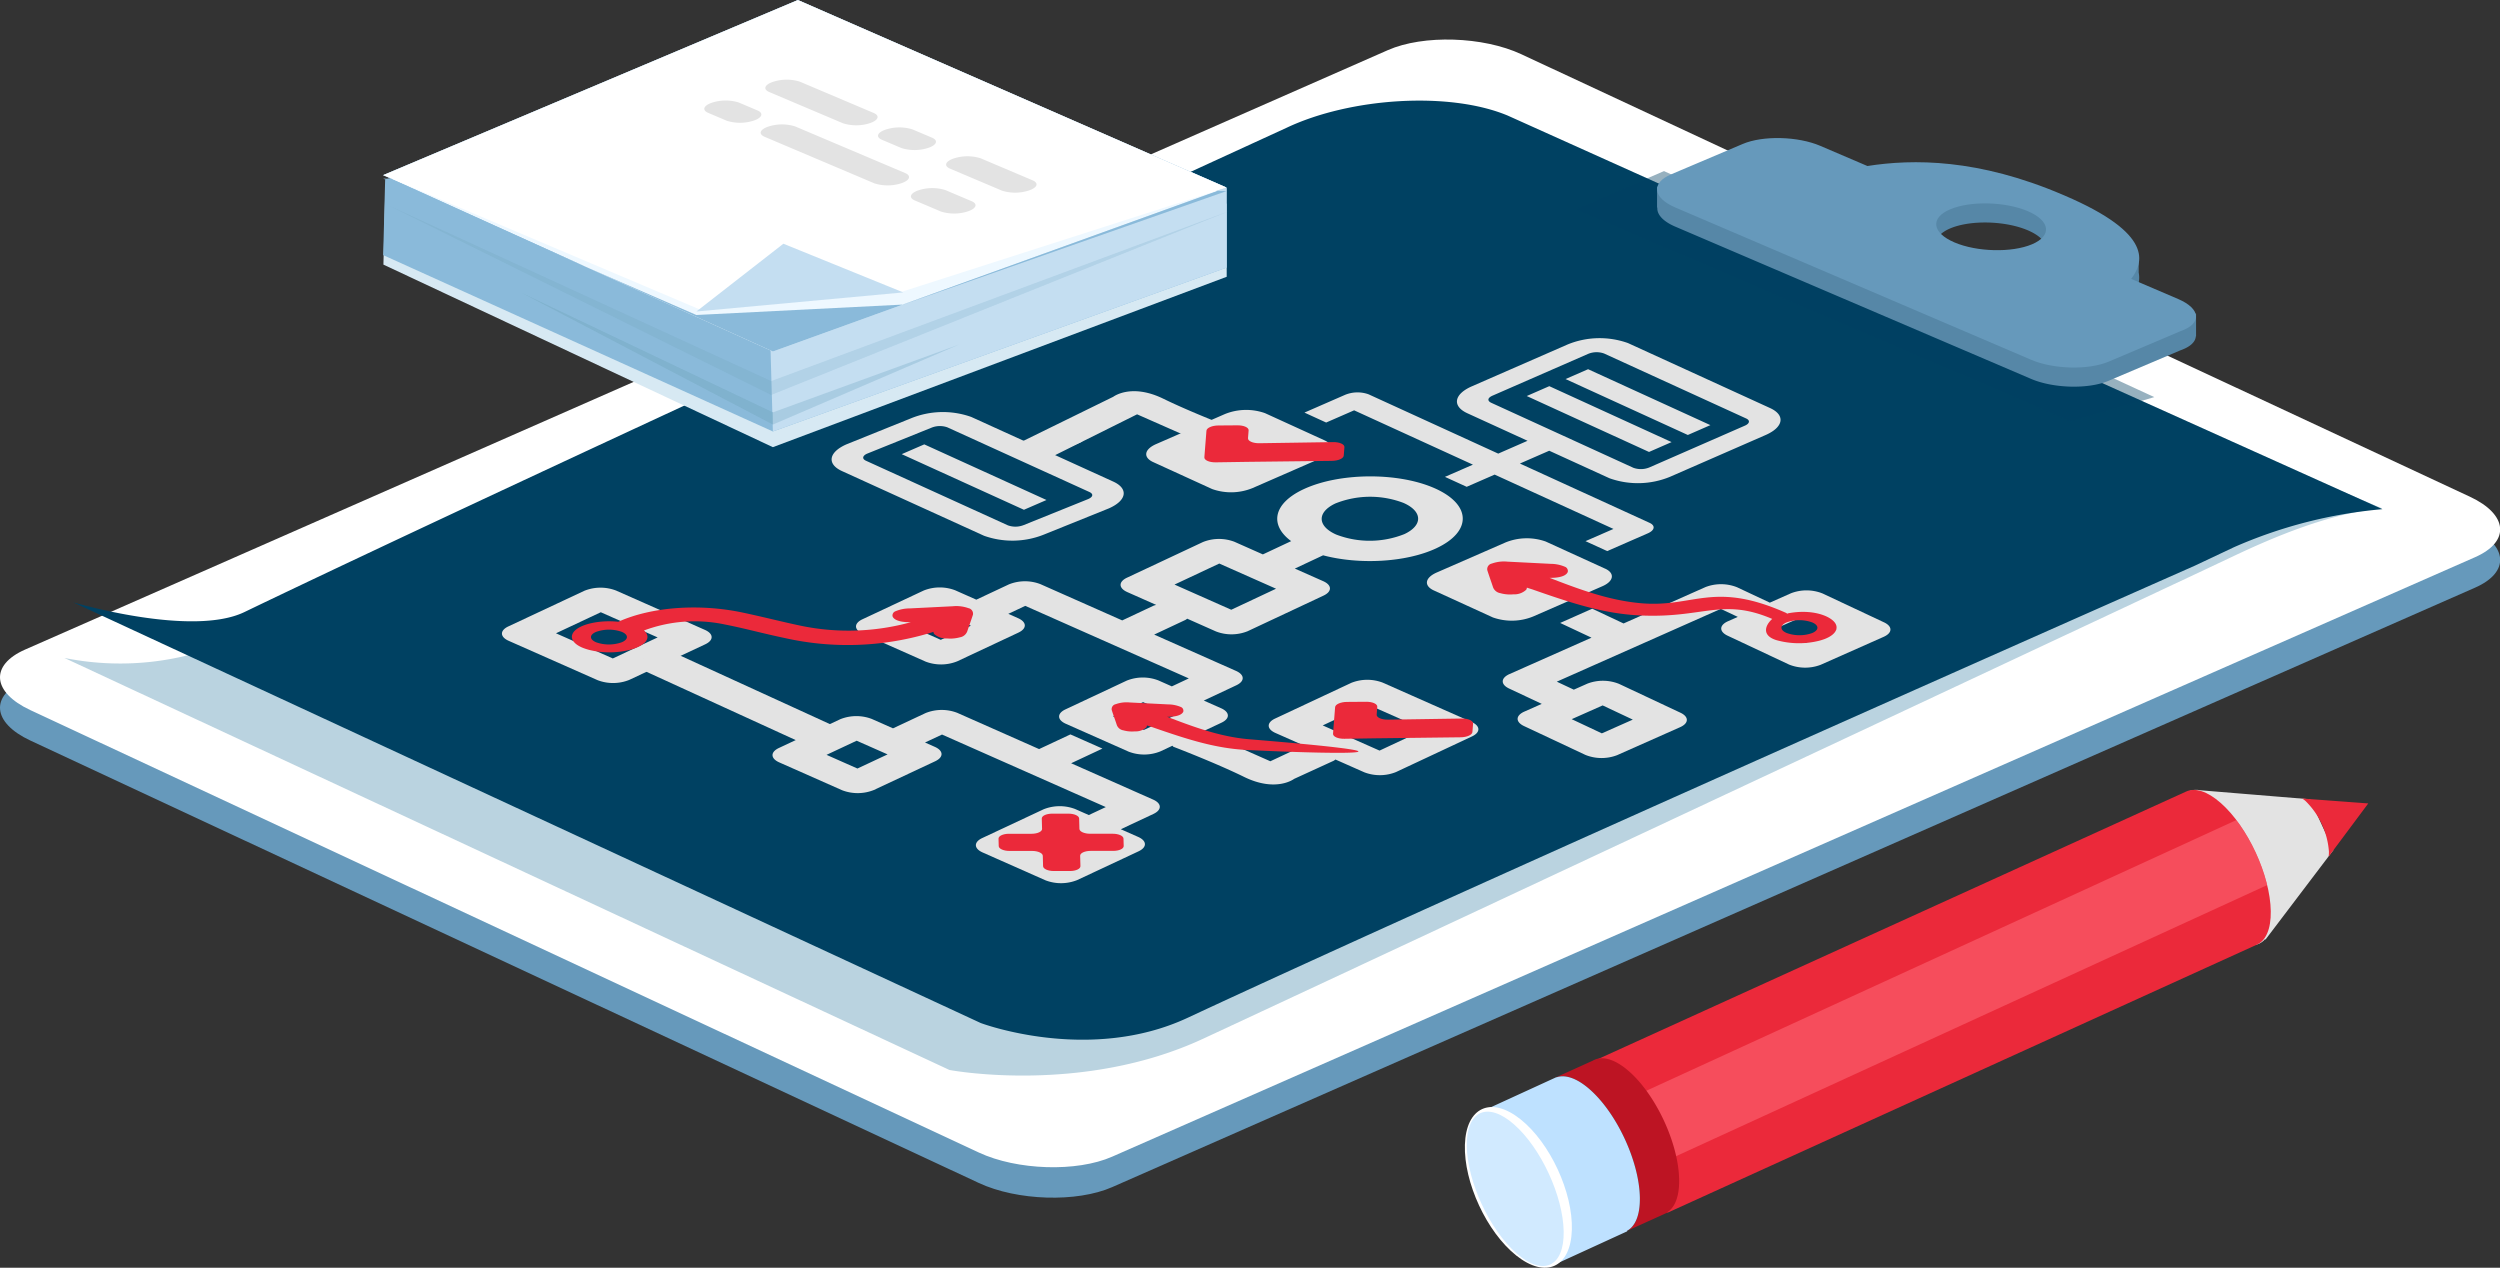 <?xml version="1.0" encoding="UTF-8"?> <svg xmlns="http://www.w3.org/2000/svg" id="Be_outstanding" data-name="Be outstanding" width="368.531" height="186.875" viewBox="0 0 368.531 186.875"><rect x="0" y="0" width="368.531" height="186.875" fill="#333333" stroke="none"/><defs><style> .cls-1 { fill: #69b; } .cls-1, .cls-10, .cls-11, .cls-12, .cls-13, .cls-14, .cls-15, .cls-16, .cls-17, .cls-18, .cls-19, .cls-2, .cls-20, .cls-3, .cls-4, .cls-5, .cls-6, .cls-7, .cls-8, .cls-9 { fill-rule: evenodd; } .cls-2 { fill: #fff; } .cls-3 { fill: #005d8d; opacity: 0.27; } .cls-4, .cls-7 { fill: #004162; } .cls-5 { fill: #e3e3e3; } .cls-6 { fill: #eb293a; } .cls-7 { opacity: 0.41; } .cls-8 { fill: #5687a7; } .cls-9 { fill: #d7e9f3; } .cls-10 { fill: #8abada; } .cls-11 { fill: #c4def1; } .cls-12, .cls-13, .cls-14, .cls-15 { fill: #7caec9; } .cls-12 { opacity: 0.24; } .cls-13 { opacity: 0.46; } .cls-14 { opacity: 0.75; } .cls-15 { opacity: 0.36; } .cls-16 { fill: #eef8ff; } .cls-17 { fill: #ff6b78; opacity: 0.54; } .cls-18 { fill: #bd1423; } .cls-19 { fill: #bee1ff; } .cls-20 { fill: #d1eaff; } </style></defs><path class="cls-1" d="M310.018,428.576L449.835,493.8c5.643,2.632,5.989,6.627.772,8.921L249.7,591.09c-5.217,2.295-14.021,2.02-19.664-.612L90.221,525.257c-5.644-2.633-5.989-6.627-.772-8.921l200.9-88.371C295.57,425.67,304.374,425.943,310.018,428.576Z" transform="translate(-85.75 -416.094)"></path><path id="Rectangle_19_copy" data-name="Rectangle 19 copy" class="cls-2" d="M310.018,424.09l139.817,65.221c5.643,2.632,5.989,6.627.772,8.921L249.7,586.6c-5.217,2.3-14.021,2.023-19.664-.611L90.221,520.772c-5.644-2.633-5.989-6.627-.772-8.922l200.9-88.371C295.57,421.184,304.374,421.459,310.018,424.09Z" transform="translate(-85.75 -416.094)"></path><path id="Shape_4_copy_5" data-name="Shape 4 copy 5" class="cls-3" d="M308,436.461c-8.632-3.606-23.2-2.635-32.569,1.79,0,0-113.349,51.98-153.648,71.4a41.56,41.56,0,0,1-26.536,3.433L225.706,573.82s19.533,3.713,37.42-4.613C305.158,549.644,409.3,500.764,409.3,500.764l5.766-2.721c5.766-2.723,14.192-6.352,21.836-7.006h0Z" transform="translate(-85.75 -416.094)"></path><path id="Shape_4_copy_7" data-name="Shape 4 copy 7" class="cls-4" d="M308,433.129c-8.632-3.6-23.2-2.635-32.569,1.79,0,0-113.349,51.981-153.648,71.4-7.791,3.755-25.254-1.438-25.254-1.438L230.319,566.9s15.945,6.018,30.5-.769c42.018-19.6,148.476-66.648,148.476-66.648l5.766-2.722a69.276,69.276,0,0,1,21.889-5.609Z" transform="translate(-85.75 -416.094)"></path><path class="cls-5" d="M280.99,481l-8.756-4a8.348,8.348,0,0,0-5.94.14l-10.111,4.415c-1.8.786-1.934,1.973-.446,2.654l8.7,3.978a8.348,8.348,0,0,0,5.94-.139l10.111-4.417C282.274,482.891,282.478,481.676,280.99,481Zm41.378,18.924-8.756-4a8.337,8.337,0,0,0-5.94.138l-10.111,4.418c-1.8.785-1.934,1.971-.446,2.652l8.7,3.978a8.337,8.337,0,0,0,5.94-.138l10.111-4.419C323.652,501.816,323.856,500.6,322.368,499.919Zm0.639-13.33a12.424,12.424,0,0,0,8.91-.208l14.1-6.161c2.661-1.161,2.958-2.929.669-3.977l-20.947-9.579a12.434,12.434,0,0,0-8.91.207l-14.1,6.163c-2.66,1.16-2.958,2.928-.668,3.976l8.87,4.056-4.323,1.891-19.116-8.743a4.841,4.841,0,0,0-3.464.081l-5.987,2.615,3.2,1.466,4.124-1.8,17.513,8.009-4.125,1.8,3.205,1.466,4.124-1.8,17.513,8.01-4.124,1.8,3.2,1.465,5.987-2.616c1-.435,1.175-1.127.26-1.547l-19.115-8.742,4.323-1.889ZM305.763,474.42l14.1-6.161a3.282,3.282,0,0,1,2.351-.054l20.946,9.579c0.63,0.288.489,0.76-.176,1.049L328.884,485a3.288,3.288,0,0,1-2.351.054l-20.947-9.58C304.957,475.182,305.031,474.739,305.763,474.42Zm14.092-3.9,18.028,8.243-3.326,1.453-18.028-8.245Zm-5.72,2.5,18.027,8.245-3.326,1.453-18.027-8.244Z" transform="translate(-85.75 -416.094)"></path><path id="Shape_44_copy" data-name="Shape 44 copy" class="cls-5" d="M228.928,477.558a12.471,12.471,0,0,0-8.9.206l-9.48,3.823c-2.658,1.155-2.955,2.914-.668,3.955l20.933,9.532a12.482,12.482,0,0,0,8.9-.208l9.479-3.822c2.659-1.156,2.956-2.916.668-3.957L241,483.051l4.321-1.878-3.2-1.458-4.32,1.878Zm17.233,12.105-9.48,3.823a3.293,3.293,0,0,1-2.349.054L213.4,484.011c-0.629-.287-0.488-0.756.177-1.044l9.479-3.823a3.306,3.306,0,0,1,2.35-.054l20.932,9.529C246.966,488.905,246.892,489.346,246.161,489.663Zm-9.47,1.579-18.016-8.2L222,481.6l18.016,8.2Z" transform="translate(-85.75 -416.094)"></path><path class="cls-5" d="M265.76,520.5l-2.556-1.134,4.8-2.255c1.271-.6,1.243-1.545-0.057-2.121l-12.059-5.35,4.609-2.163a1.972,1.972,0,0,0,.26-0.183l4.251,1.887a6.369,6.369,0,0,0,4.654-.036l11.2-5.255c1.27-.6,1.249-1.546-0.056-2.125l-4.184-1.856,4.169-1.956c5.3,1.408,12.219,1.062,16.7-1.041,5.272-2.472,5.169-6.436-.236-8.836s-14.089-2.33-19.361.144c-4.477,2.1-5.037,5.267-1.812,7.643l-4.169,1.957-4.183-1.857a6.382,6.382,0,0,0-4.655.036l-11.2,5.257c-1.269.6-1.245,1.545,0.057,2.122l4.251,1.885c-0.125.046-.277,0.069-0.395,0.124l-4.609,2.164-12.052-5.345a6.359,6.359,0,0,0-4.654.033l-4.8,2.253-3.109-1.379a6.374,6.374,0,0,0-4.654.034l-9.035,4.24c-1.27.6-1.247,1.548,0.055,2.125l9.262,4.109a6.4,6.4,0,0,0,4.656-.036l9.036-4.239c1.269-.6,1.243-1.548-0.058-2.125l-1.441-.639,2.5-1.175,24.11,10.694-2.5,1.175-1.994-.885a6.387,6.387,0,0,0-4.655.033l-9.036,4.242c-1.269.594-1.241,1.548,0.058,2.123l9.261,4.109a6.377,6.377,0,0,0,4.655-.033l9.036-4.242C267.086,522.027,267.061,521.077,265.76,520.5Zm16.842-30.19a13.783,13.783,0,0,1,10.055-.075c2.808,1.246,2.863,3.3.123,4.589a13.786,13.786,0,0,1-10.056.072C279.919,493.652,279.864,491.6,282.6,490.311Zm-17.116,8.857,8.368,3.712-6.6,3.1-8.368-3.711Zm-41.054,11.249-4.55-2.018,4.438-2.083,4.55,2.019ZM254.369,523.7l-4.552-2.019,4.437-2.084,4.552,2.02Z" transform="translate(-85.75 -416.094)"></path><path id="Rectangle_1_copy_3" data-name="Rectangle 1 copy 3" class="cls-5" d="M276.517,530.912l5.834-2.673a1.813,1.813,0,0,0,.261-0.183l4.257,1.885a6.385,6.385,0,0,0,4.66-.033l11.213-5.255c1.272-.6,1.251-1.546-0.055-2.125l-4.191-1.855-4.719-2.091-4.188-1.856a6.4,6.4,0,0,0-4.662.036l-11.215,5.256c-1.271.6-1.247,1.546,0.057,2.124l4.256,1.884c-0.125.044-.277,0.068-0.395,0.123l-4.616,2.164-12.069-5.346a6.385,6.385,0,0,0-4.66.033l2.419,3.169s6.189,2.363,10.434,4.447C273.882,532.944,276.517,530.912,276.517,530.912Zm10.828-10.982,8.38,3.711-6.611,3.1-8.38-3.712Z" transform="translate(-85.75 -416.094)"></path><path id="Rectangle_1_copy_7" data-name="Rectangle 1 copy 7" class="cls-5" d="M173.84,516.358a6.393,6.393,0,0,0,4.661-.034l11.213-5.254c1.271-.6,1.25-1.547-0.056-2.125l-4.19-1.856L180.748,505l-4.188-1.854a6.4,6.4,0,0,0-4.661.034l-11.216,5.256c-1.271.6-1.247,1.545,0.057,2.124Zm0.476-10.013,8.38,3.713-6.611,3.1-8.379-3.71Z" transform="translate(-85.75 -416.094)"></path><path class="cls-5" d="M183.734,511.689L210.85,524.1l-5.11,2.325-27.117-12.408Z" transform="translate(-85.75 -416.094)"></path><path id="Rectangle_1_copy_6" data-name="Rectangle 1 copy 6" class="cls-5" d="M249.867,474.58l-13.27,6.508c-3.181,1.485,2.948,2.911,4.724,2.083l12.05-6,12.075,5.326a6.414,6.414,0,0,0,4.663-.035l-2.42-3.155s-6.192-2.355-10.439-4.431C252.5,472.555,249.867,474.58,249.867,474.58Z" transform="translate(-85.75 -416.094)"></path><path id="Rectangle_1_copy_4" data-name="Rectangle 1 copy 4" class="cls-5" d="M253.532,539.467l-2.56-1.133,4.808-2.255c1.274-.6,1.245-1.547-0.057-2.122l-12.075-5.35,4.615-2.162-4.721-2.091-4.616,2.164-12.069-5.345a6.385,6.385,0,0,0-4.66.033l-4.808,2.255-3.113-1.379a6.385,6.385,0,0,0-4.66.033l-9.049,4.241c-1.271.6-1.247,1.546,0.056,2.124l9.274,4.107a6.4,6.4,0,0,0,4.663-.033l9.048-4.241c1.271-.6,1.245-1.547-0.058-2.125l-1.443-.638,2.509-1.176,24.143,10.693-2.506,1.176-2-.884a6.4,6.4,0,0,0-4.661.032l-9.048,4.242c-1.272.595-1.244,1.547,0.057,2.124l9.274,4.109a6.4,6.4,0,0,0,4.661-.036l9.048-4.24C254.86,540.994,254.834,540.043,253.532,539.467Zm-41.385-10.082-4.556-2.017,4.443-2.083,4.557,2.016Zm29.978,13.277-4.559-2.019,4.445-2.082,4.557,2.019Z" transform="translate(-85.75 -416.094)"></path><path id="Rectangle_1_copy_5" data-name="Rectangle 1 copy 5" class="cls-5" d="M310.462,520.991l2.562-1.138-4.813-2.262c-1.275-.6-1.246-1.551.057-2.131l12.089-5.366-4.621-2.17,4.727-2.1L325.084,508l12.082-5.365a6.4,6.4,0,0,1,4.666.035l4.813,2.263,3.117-1.384a6.378,6.378,0,0,1,4.665.033l9.059,4.256c1.272,0.6,1.249,1.55-.056,2.131l-9.285,4.122a6.4,6.4,0,0,1-4.668-.034l-9.058-4.255c-1.273-.6-1.246-1.552.058-2.13l1.444-.641-2.511-1.181-24.17,10.73,2.509,1.179,2-.888a6.391,6.391,0,0,1,4.666.034l9.059,4.255c1.272,0.6,1.245,1.554-.057,2.132l-9.285,4.123a6.391,6.391,0,0,1-4.666-.035l-9.059-4.256C309.132,522.521,309.158,521.57,310.462,520.991Zm41.431-10.118,4.561-2.026-4.448-2.088-4.561,2.024ZM321.882,524.2l4.563-2.026L322,520.081l-4.563,2.027Z" transform="translate(-85.75 -416.094)"></path><path class="cls-6" d="M228.327,509.185c0.117-.352.24-0.7,0.363-1.054l0.013-.039c0.158-.453.323-0.922,0.471-1.382a0.829,0.829,0,0,0-.664-0.966,5.317,5.317,0,0,0-2.294-.282l-6.38.32a5.4,5.4,0,0,0-2.062.411,0.659,0.659,0,0,0-.451.749c0.07,0.222.469,0.908,2.7,0.872a34.512,34.512,0,0,1-16.172.533c-1.436-.3-2.872-0.638-4.261-0.965-1.469-.346-2.989-0.7-4.548-1.027-6.339-1.306-13.269-.783-18.085,1.368a0.561,0.561,0,0,1-.058.024c-0.028,0-.065,0-0.114-0.009-2.517-.241-5.129.282-6.208,1.243-1,.891-0.534,1.955,1.094,2.614,0.131,0.053.27,0.1,0.417,0.151,0.181,0.059.372,0.115,0.565,0.164a12.486,12.486,0,0,0,6.256-.1c2.152-.654,2.875-1.793,1.772-2.776a21.367,21.367,0,0,1,11.889-.89c1.594,0.311,3.179.688,4.716,1.057,1.344,0.322,2.732.653,4.159,0.949a42.263,42.263,0,0,0,21.119-.665c0.268-.081.531-0.164,0.792-0.249a0.494,0.494,0,0,0,.1.313,2.6,2.6,0,0,0,1.88.66,5.359,5.359,0,0,0,1.92-.168A1.384,1.384,0,0,0,228.327,509.185Zm-54.7.056a5.661,5.661,0,0,1,3.75-.017c1.041,0.422,1.054,1.115.029,1.548a5.649,5.649,0,0,1-3.748.015C172.615,510.366,172.6,509.673,173.626,509.241Z" transform="translate(-85.75 -416.094)"></path><path id="Shape_46_copy" data-name="Shape 46 copy" class="cls-6" d="M305.844,502.666c-0.116-.357-0.239-0.713-0.363-1.07l-0.013-.038c-0.158-.46-0.322-0.935-0.471-1.406a0.844,0.844,0,0,1,.665-0.982,5.3,5.3,0,0,1,2.3-.283l6.385,0.324a5.421,5.421,0,0,1,2.063.417,0.673,0.673,0,0,1,.452.762c-0.071.225-.47,0.921-2.7,0.884,4.013,1.528,8.61,3.339,13.617,3.753,7.753,0.64,10.607-3.409,21.529,1.536,0.022,0.011-.272,0-0.256,0s-0.05,0,0,0c3.224-.692,5.827.047,6.907,1.022,1,0.907.534,1.984-1.1,2.654-0.13.054-.27,0.106-0.416,0.154-0.182.059-.373,0.116-0.566,0.166a12.337,12.337,0,0,1-6.261-.1c-2.154-.665-1.723-2.13-0.619-3.129-7.4-3.162-10.124-.064-19.479-0.512-5.273-.253-9.845-1.72-15.9-3.846-0.269-.082-0.532-0.167-0.793-0.253a0.516,0.516,0,0,1-.1.319,2.576,2.576,0,0,1-1.882.668,5.253,5.253,0,0,1-1.921-.171A1.387,1.387,0,0,1,305.844,502.666Zm47.057,5.183a5.587,5.587,0,0,0-3.752-.017c-1.042.429-1.056,1.133-.03,1.571a5.587,5.587,0,0,0,3.752.017C353.913,508.99,353.926,508.286,352.9,507.849Z" transform="translate(-85.75 -416.094)"></path><path id="Shape_46_copy_2" data-name="Shape 46 copy 2" class="cls-6" d="M250.387,522.986c-0.1-.315-0.213-0.63-0.323-0.947l-0.012-.034c-0.141-.4-0.287-0.826-0.419-1.242a0.742,0.742,0,0,1,.591-0.865,4.721,4.721,0,0,1,2.045-.253l5.685,0.287a4.832,4.832,0,0,1,1.836.369,0.594,0.594,0,0,1,.4.673c-0.062.2-.418,0.813-2.4,0.782,3.573,1.35,7.665,2.95,12.123,3.315,26.247,2.153,16.113,2.364-.228,1.587-4.695-.223-8.765-1.522-14.159-3.4-0.239-.072-0.473-0.148-0.706-0.224a0.455,0.455,0,0,1-.085.283,2.312,2.312,0,0,1-1.675.59,4.739,4.739,0,0,1-1.711-.151A1.238,1.238,0,0,1,250.387,522.986Z" transform="translate(-85.75 -416.094)"></path><path class="cls-6" d="M288.522,524.93l-4.6.069c-0.949.014-1.7-.32-1.667-0.744l0.155-2,0.152-1.922c0.033-.418.819-0.762,1.756-0.768l2.822-.022c0.938-.008,1.672.325,1.639,0.744l-0.091,1.15c-0.034.424,0.717,0.758,1.667,0.744l10.878-.166c0.95-.014,1.7.321,1.668,0.744l-0.1,1.253c-0.032.414-.808,0.759-1.739,0.768Z" transform="translate(-85.75 -416.094)"></path><path id="Shape_48_copy" data-name="Shape 48 copy" class="cls-6" d="M269.555,484.178l-4.6.071c-0.948.015-1.7-.321-1.667-0.744l0.156-2,0.152-1.921c0.033-.417.819-0.763,1.756-0.77l2.822-.021c0.938-.009,1.671.327,1.638,0.744l-0.091,1.151c-0.033.423,0.718,0.757,1.667,0.743l10.879-.166c0.949-.014,1.7.321,1.667,0.744l-0.1,1.252c-0.032.416-.808,0.759-1.74,0.77Z" transform="translate(-85.75 -416.094)"></path><path class="cls-6" d="M243.482,544.494h-2.39c-0.861,0-1.568-.318-1.579-0.716l-0.042-1.532c-0.011-.394-0.717-0.714-1.578-0.713h-3.34c-0.861,0-1.568-.321-1.579-0.714l-0.03-1.1c-0.01-.395.679-0.717,1.54-0.717h3.34c0.861,0,1.55-.322,1.539-0.717l-0.042-1.532c-0.011-.4.679-0.717,1.54-0.717h2.39c0.861,0,1.568.319,1.578,0.714l0.042,1.534c0.011,0.395.718,0.714,1.579,0.714h3.34c0.861,0,1.568.319,1.578,0.715l0.03,1.095c0.011,0.4-.678.717-1.539,0.717l-3.34,0c-0.861,0-1.55.32-1.54,0.715l0.042,1.531C245.032,544.173,244.343,544.493,243.482,544.494Z" transform="translate(-85.75 -416.094)"></path><path id="Shape_4_copy_6" data-name="Shape 4 copy 6" class="cls-7" d="M331.045,441.315l-13.071,5.639,73.046,31.267,12.3-3.587Z" transform="translate(-85.75 -416.094)"></path><path id="Shape_43_copy" data-name="Shape 43 copy" class="cls-8" d="M409.441,465.665c-0.046.8-.77,1.552-2.288,2.077l-10.563,4.483c-2.978,1.265-8.129,1.136-11.445-.282L332.7,449.5c-1.848-.792-2.715-1.822-2.637-2.8H330.02v-3.076H333.1v0.568l9.553-4.053c2.979-1.265,8.129-1.138,11.445.28l6.933,2.968c6.715-1.05,16.33-1.1,28.789,4.234l0.292,0.126c6.115,2.617,9.03,4.931,10.244,6.9h0.663v1.627a3.8,3.8,0,0,1,0,1.485v0.219h-0.044a5.944,5.944,0,0,1-1.062,2.053l6.233,2.666v-0.361h3.331v3.333h-0.032Zm-24.758-15.618c-3.316-1.42-8.467-1.548-11.445-.283s-2.7,3.461.612,4.879,8.467,1.547,11.445.281S388,451.465,384.683,450.047Z" transform="translate(-85.75 -416.094)"></path><path class="cls-1" d="M406.842,460.174l-6.933-2.967c1.779-2.348,3.443-6.615-9.8-12.282l-0.292-.125c-12.459-5.333-22.074-5.287-28.789-4.234l-6.933-2.967c-3.316-1.42-8.466-1.549-11.445-.283l-10.561,4.48c-2.978,1.265-2.7,3.46.613,4.88l52.444,22.447c3.316,1.419,8.467,1.546,11.445.282l10.563-4.482C410.433,463.788,410.157,461.593,406.842,460.174Zm-32.992-8.35c-3.316-1.42-3.591-3.616-.612-4.878s8.129-1.139,11.445.281,3.591,3.615.612,4.878S377.163,453.241,373.85,451.824Z" transform="translate(-85.75 -416.094)"></path><path id="Shape_37_copy_3" data-name="Shape 37 copy 3" class="cls-9" d="M203.37,430.194l-60.844,14.651L142.27,455.1l57.411,26.912,66.9-25.117V446.126Z" transform="translate(-85.75 -416.094)"></path><path id="Shape_37_copy_6" data-name="Shape 37 copy 6" class="cls-10" d="M203.37,427.887l-60.844,14.651L142.237,453.7l57.444,26,66.892-24.161,0-11.718Z" transform="translate(-85.75 -416.094)"></path><path id="Shape_37_copy_5" data-name="Shape 37 copy 5" class="cls-11" d="M198.4,434.849l1.281,44.85,66.892-24.161,0-11.718Z" transform="translate(-85.75 -416.094)"></path><path id="Shape_37_copy_7" data-name="Shape 37 copy 7" class="cls-12" d="M199.425,472.268v2.05l67.663-27.169Z" transform="translate(-85.75 -416.094)"></path><path id="Shape_37_copy_8" data-name="Shape 37 copy 8" class="cls-13" d="M199.425,472.268v2.05l-56.386-27.936Z" transform="translate(-85.75 -416.094)"></path><path id="Shape_37_copy_9" data-name="Shape 37 copy 9" class="cls-14" d="M199.681,476.88v1.8L162.518,459.2Z" transform="translate(-85.75 -416.094)"></path><path id="Shape_37_copy_10" data-name="Shape 37 copy 10" class="cls-15" d="M199.681,476.88v1.8l27.424-11.789Z" transform="translate(-85.75 -416.094)"></path><path id="Shape_37_copy_4" data-name="Shape 37 copy 4" class="cls-16" d="M203.37,416.1L142.237,441.91l57.444,26,66.892-24.162Z" transform="translate(-85.75 -416.094)"></path><path id="Shape_37_copy" data-name="Shape 37 copy" class="cls-10" d="M142.237,442.421L188.4,462.528l30.5-1.538,47.669-16.73ZM203.37,416.1L142.237,441.91l57.444,26,66.892-24.162Z" transform="translate(-85.75 -416.094)"></path><path class="cls-2" d="M203.37,416.1L142.237,441.91l46.978,19.935,29.176-2.648,48.182-15.45Z" transform="translate(-85.75 -416.094)"></path><path class="cls-11" d="M188.406,462.013l30.5-2.812-17.676-7.179Z" transform="translate(-85.75 -416.094)"></path><path class="cls-5" d="M214.01,434.239c1.24-.425,1.472-1.1.515-1.5l-10.872-4.608a6.524,6.524,0,0,0-3.977.035c-1.241.424-1.472,1.1-.517,1.5l10.872,4.607A6.522,6.522,0,0,0,214.01,434.239Zm6.256,0.931a6.491,6.491,0,0,0-3.976.035c-1.242.424-1.474,1.1-.518,1.5l2.864,1.215a6.526,6.526,0,0,0,3.98-.036c1.242-.424,1.471-1.1.514-1.5Zm17.691,7.5-7.653-3.244a6.5,6.5,0,0,0-3.977.033c-1.242.426-1.472,1.1-.517,1.5l7.653,3.243a6.508,6.508,0,0,0,3.979-.035C238.683,443.746,238.913,443.074,237.957,442.67Zm-43.3-11.465a6.512,6.512,0,0,0-3.976.034c-1.242.425-1.473,1.1-.518,1.5L192.9,433.9a6.507,6.507,0,0,0,3.979-.034c1.242-.424,1.472-1.1.515-1.5Zm3.813,5.058,16.2,6.868a6.515,6.515,0,0,0,3.979-.035c1.242-.424,1.472-1.1.515-1.5l-16.2-6.867a6.5,6.5,0,0,0-3.976.034C197.749,435.185,197.517,435.859,198.473,436.263Zm30.492,9.483-3.845-1.631a6.508,6.508,0,0,0-3.979.036c-1.241.424-1.472,1.1-.516,1.5l3.846,1.63a6.512,6.512,0,0,0,3.978-.036C229.691,446.821,229.921,446.15,228.965,445.746Z" transform="translate(-85.75 -416.094)"></path><path class="cls-5" d="M429.719,541.405L419.7,554.618l-0.039-.083c-1.24,1.42-3.4,1.17-5.887-1.025-3.963-3.5-7.255-10.606-7.352-15.876-0.068-3.7,1.46-5.5,3.747-5.039l16.115,1.325Z" transform="translate(-85.75 -416.094)"></path><path class="cls-6" d="M429.016,542.372a4.844,4.844,0,0,0,.045-0.758,11.64,11.64,0,0,0-3.444-7.437,4.882,4.882,0,0,0-.5-0.372l9.744,0.725Z" transform="translate(-85.75 -416.094)"></path><path id="Shape_3_copy_2" data-name="Shape 3 copy 2" class="cls-6" d="M418.414,555.359l-86.867,39.513L321.126,572.3l86.9-39.527c1.281-.592,3.074-0.08,5.075,1.678,4,3.511,7.3,10.655,7.39,15.956C420.533,553.106,419.733,554.8,418.414,555.359Z" transform="translate(-85.75 -416.094)"></path><path class="cls-17" d="M324.149,578.85l91.264-41.862a27.022,27.022,0,0,1,4.539,9.582l-91.359,41.9Z" transform="translate(-85.75 -416.094)"></path><path class="cls-18" d="M331.55,594.781l0.024,0.053-6.029,2.731c1.235-.632,1.98-2.3,1.944-4.9-0.075-5.325-3.395-12.491-7.414-16.008-1.967-1.719-3.733-2.239-5.02-1.706l-0.006-.013,5.506-2.494a2.487,2.487,0,0,1,.455-0.206l0.109-.049a0.117,0.117,0,0,1,0,.011c1.258-.359,2.914.2,4.745,1.8,4.019,3.516,7.339,10.683,7.413,16.007C333.317,592.452,332.656,594.071,331.55,594.781Z" transform="translate(-85.75 -416.094)"></path><path class="cls-19" d="M325.589,597.533l0.032,0.07-9.715,4.456a4.672,4.672,0,0,1-5.124-.823c-0.282-.2-0.567-0.427-0.859-0.685-3.907-3.456-7.157-10.473-7.258-15.674a9.96,9.96,0,0,1,.13-1.884,4.528,4.528,0,0,1,.128-0.61c0-.015.007-0.03,0.012-0.045a4.712,4.712,0,0,1,.192-0.57,4.159,4.159,0,0,1,.269-0.556c0.013-.022.021-0.046,0.034-0.067a3.162,3.162,0,0,1,.367-0.49,4.624,4.624,0,0,1,1.669-1.317l9.715-4.456,0.011,0.025c1.274-.444,2.984.092,4.882,1.752,4.02,3.515,7.339,10.68,7.413,16C327.523,595.225,326.8,596.883,325.589,597.533Z" transform="translate(-85.75 -416.094)"></path><path id="Rectangle_9_copy" data-name="Rectangle 9 copy" class="cls-2" d="M309.261,601.17c-4.353-3.468-7.741-10.776-7.567-16.32s3.844-7.227,8.2-3.758,7.741,10.777,7.567,16.32S313.613,604.638,309.261,601.17Z" transform="translate(-85.75 -416.094)"></path><path id="Rectangle_9_copy_2" data-name="Rectangle 9 copy 2" class="cls-20" d="M309.272,600.828c-3.945-3.47-7.214-10.53-7.3-15.767s3.038-6.672,6.983-3.2,7.214,10.528,7.3,15.766S313.217,604.3,309.272,600.828Z" transform="translate(-85.75 -416.094)"></path></svg> 